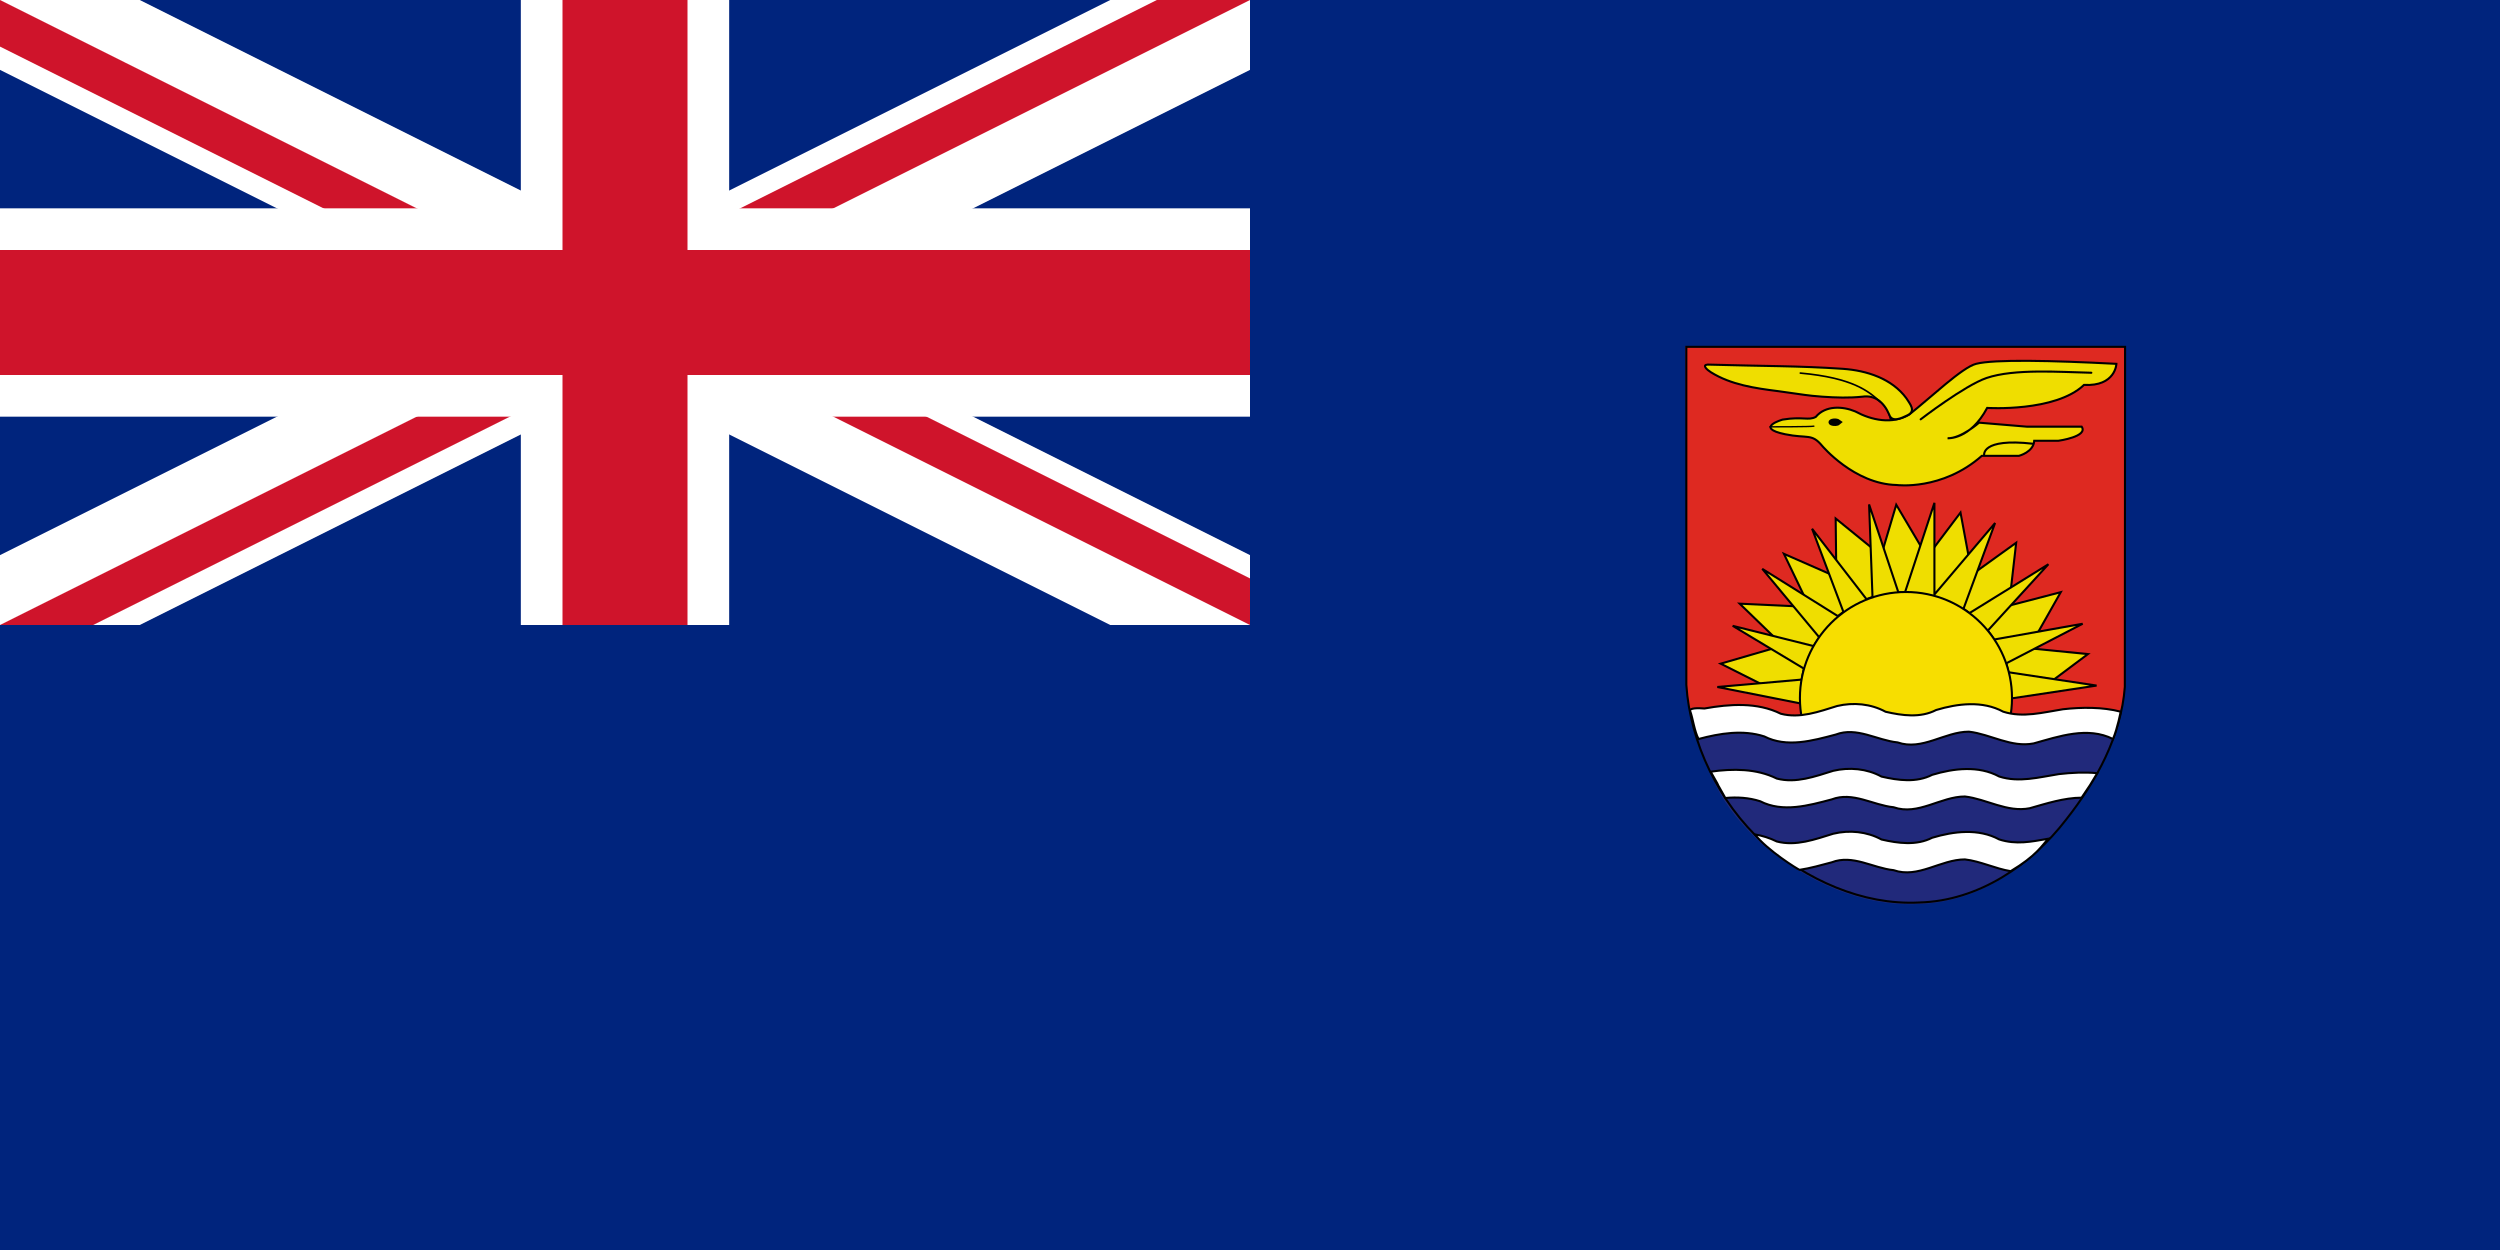 <?xml version="1.0" encoding="UTF-8" standalone="no"?>
<svg
   xmlns:dc="http://purl.org/dc/elements/1.1/"
   xmlns:cc="http://creativecommons.org/ns#"
   xmlns:rdf="http://www.w3.org/1999/02/22-rdf-syntax-ns#"
   xmlns:svg="http://www.w3.org/2000/svg"
   xmlns="http://www.w3.org/2000/svg"
   xmlns:sodipodi="http://sodipodi.sourceforge.net/DTD/sodipodi-0.dtd"
   xmlns:inkscape="http://www.inkscape.org/namespaces/inkscape"
   version="1.1"
   baseProfile="full"
   preserveAspectRatio="xMidYMid meet"
   zoomAndPan="magnify"
   id="Government_Ensign_of_the_United_Kingdom"
   viewBox="-15 -7.5 30 15"
   width="1200"
   height="600"
   sodipodi:version="0.32"
   inkscape:version="0.46"
   sodipodi:docname="Flag_of_Gilbert_and_Ellice_Islands.svg"
   inkscape:output_extension="org.inkscape.output.svg.inkscape"
   sodipodi:docbase="C:\Brendan\svg">
  <sodipodi:namedview
     inkscape:window-height="669"
     inkscape:window-width="809"
     inkscape:pageshadow="2"
     inkscape:pageopacity="0.0"
     guidetolerance="10.0"
     gridtolerance="10.0"
     objecttolerance="10.0"
     borderopacity="1.0"
     bordercolor="#666666"
     pagecolor="#ffffff"
     id="base"
     inkscape:zoom="0.53588673"
     inkscape:cx="600"
     inkscape:cy="300"
     inkscape:window-x="22"
     inkscape:window-y="22"
     inkscape:current-layer="Government_Ensign_of_the_United_Kingdom"
     showgrid="false" />
  <defs
     id="defs3">
    <inkscape:perspective
       sodipodi:type="inkscape:persp3d"
       inkscape:vp_x="0 : 300 : 1"
       inkscape:vp_y="0 : 1000 : 0"
       inkscape:vp_z="1200 : 300 : 1"
       inkscape:persp3d-origin="600 : 200 : 1"
       id="perspective45" />
    <clipPath
       id="border">
      <rect
         x="-15"
         y="-7.5"
         width="30"
         height="15"
         id="rect6" />
    </clipPath>
    <marker
       id="TriangleInL"
       style="overflow:visible"
       orient="auto"
       refY="0"
       refX="0">
      <path
         id="path5721"
         style="fill-rule:evenodd;stroke:#000000;stroke-width:1pt;marker-start:none"
         transform="scale(-0.8,-0.8)"
         d="M 5.77,0 L -2.88,5 L -2.88,-5 L 5.77,0 z " />
    </marker>
  </defs>
  <rect
     fill="#00247D"
     x="-15"
     y="-7.5"
     width="30"
     height="15"
     id="rect8" />
<!--The above line is the ensign field color: #CF142B red and #00247D blue-->  <g
     id="canton"
     transform="matrix(0.5,0,0,0.5,-7.5,-3.75)">
    <g
       clip-path="url(#border)"
       id="g11">
      <circle
         r="20"
         id="circle13"
         fill="#00247D" />
      <path
         d="M -20,-10 L 20,10 M -20,10 L 20,-10"
         id="diags_white"
         stroke-width="3"
         stroke="white" />
      <path
         d="M -20,-10 L 20,10 M -20,10 L 20,-10"
         id="diags_red"
         stroke-width="2"
         stroke="#CF142B" />
      <path
         d="M 0,0 l 20,10 h -3 l -20,-10 M 0,0 l 20,-10 h 3 l -20,10 M 0,0 l -20,10 h -3 l 20,-10 M 0,0 l -20,-10 h 3 l 20,10"
         id="eraser_white"
         stroke="none"
         fill="white" />
<!--I think the above two lines give the simplest way to make the diagonals-->      <path
         d="M -20,0 H 20 M 0,-10 V 10"
         id="cross_white"
         stroke-width="5"
         stroke="white" />
      <path
         d="M -20,0 H 20 M 0,-10 V 10"
         id="cross_red"
         stroke-width="3"
         stroke="#CF142B" />
    </g>
  </g>
  <g
     id="g2443"
     transform="translate(0,0.711)">
    <path
       id="path4241"
       style="fill:#de2921;fill-opacity:1;fill-rule:evenodd;stroke:#000000;stroke-width:0;stroke-linecap:butt;stroke-linejoin:miter;stroke-miterlimit:4;stroke-dasharray:none;stroke-opacity:1"
       d="M 10.411,0.419 C 5.794,0.419 9.146,0.395 5.3,0.395 L 5.245,0.145 L 5.227,-4.057 L 10.492,-4.057 L 10.488,0.185 L 10.411,0.419 z" />
    <path
       id="path5591"
       style="fill:#efde00;fill-opacity:1;fill-rule:evenodd;stroke:#000000;stroke-width:0.025;stroke-linecap:butt;stroke-linejoin:miter;stroke-miterlimit:4;stroke-dasharray:none;stroke-opacity:1"
       d="M 6.147,0.004 L 5.648,-0.247 L 6.395,-0.464 L 5.876,-0.967 L 6.713,-0.928 L 6.407,-1.565 L 7.036,-1.289 L 7.028,-1.989 L 7.574,-1.545 L 7.755,-2.154 L 8.125,-1.529 L 8.526,-2.06 L 8.664,-1.317 L 9.194,-1.698 L 9.108,-0.943 L 9.729,-1.105 L 9.348,-0.432 L 10.055,-0.362 L 9.587,-0.012 L 6.147,0.004 z" />
    <path
       id="path5587"
       style="fill:#efde00;fill-opacity:1;fill-rule:evenodd;stroke:#000000;stroke-width:0.025;stroke-linecap:butt;stroke-linejoin:miter;stroke-miterlimit:4;stroke-dasharray:none;stroke-opacity:1"
       d="M 6.62,0.233 L 5.608,0.033 L 6.62,-0.056 L 6.646,-0.188 L 5.792,-0.701 L 6.764,-0.458 L 6.831,-0.563 L 6.147,-1.385 L 7.054,-0.818 L 7.121,-0.868 L 6.745,-1.866 L 7.398,-1.021 L 7.47,-1.048 L 7.429,-2.158 L 7.781,-1.101 L 7.861,-1.106 L 8.213,-2.177 L 8.213,-1.077 L 8.941,-1.935 L 8.562,-0.906 L 8.634,-0.854 L 9.581,-1.44 L 8.854,-0.644 L 8.931,-0.537 L 9.992,-0.726 L 9.075,-0.251 L 9.102,-0.144 L 10.159,0.016 L 9.164,0.166 L 6.62,0.233 z" />
    <path
       id="path5585"
       style="fill:#f7de00;fill-opacity:1;stroke:#000000;stroke-width:0.025;stroke-miterlimit:4;stroke-dasharray:none;stroke-opacity:1"
       d="M 9.144,0.166 C 9.144,0.869 8.574,1.439 7.871,1.439 C 7.169,1.439 6.599,0.869 6.599,0.166 C 6.599,-0.537 7.169,-1.107 7.871,-1.107 C 8.574,-1.107 9.144,-0.537 9.144,0.166 L 9.144,0.166 z" />
    <path
       id="path4239"
       style="fill:#21297b;fill-opacity:1;fill-rule:evenodd;stroke:#000000;stroke-width:0;stroke-linecap:butt;stroke-linejoin:miter;stroke-miterlimit:4;stroke-dasharray:none;stroke-opacity:1"
       d="M 10.407,0.519 C 10.163,1.095 10.148,1.18 9.786,1.64 C 9.365,2.189 8.731,2.618 8.022,2.637 C 7.33,2.672 6.67,2.359 6.151,1.922 C 5.616,1.435 5.508,1.092 5.295,0.402 L 10.407,0.519 z" />
    <path
       id="path4218"
       style="fill:none;fill-rule:evenodd;stroke:#000000;stroke-width:0.025;stroke-linecap:butt;stroke-linejoin:miter;stroke-miterlimit:4;stroke-dasharray:none;stroke-opacity:1"
       d="M 10.498,0.031 C 10.453,0.624 10.157,1.162 9.795,1.622 C 9.374,2.171 8.74,2.6 8.031,2.619 C 7.34,2.654 6.68,2.341 6.16,1.904 C 5.625,1.417 5.282,0.703 5.236,0.008 L 5.236,-4.049 L 10.501,-4.049 L 10.498,0.031 z" />
    <path
       id="path5597"
       style="fill:#efde00;fill-opacity:1;fill-rule:evenodd;stroke:#000000;stroke-width:0.025;stroke-linecap:butt;stroke-linejoin:miter;stroke-miterlimit:4;stroke-dasharray:none;stroke-opacity:1"
       d="M 10.008,-3.592 C 9.664,-3.264 8.846,-3.316 8.846,-3.316 C 8.64,-2.93 8.371,-2.952 8.371,-2.952 C 8.532,-2.947 8.749,-3.139 8.749,-3.139 L 9.322,-3.091 L 9.98,-3.091 C 10.061,-2.972 9.702,-2.922 9.702,-2.922 L 9.411,-2.922 C 9.402,-2.785 9.227,-2.741 9.227,-2.741 L 8.782,-2.741 C 8.303,-2.319 7.759,-2.391 7.759,-2.391 C 7.25,-2.402 6.864,-2.863 6.864,-2.863 C 6.739,-3.013 6.692,-2.945 6.422,-3 C 6.046,-3.078 6.392,-3.176 6.392,-3.176 C 6.636,-3.215 6.701,-3.161 6.789,-3.208 C 6.905,-3.347 7.11,-3.338 7.263,-3.274 C 7.457,-3.168 7.708,-3.116 7.909,-3.235 C 8.173,-3.443 8.545,-3.802 8.713,-3.845 C 8.934,-3.901 9.611,-3.885 10.397,-3.845 C 10.397,-3.845 10.387,-3.572 10.008,-3.592 z" />
    <path
       id="path5606"
       style="fill:none;fill-rule:evenodd;stroke:#000000;stroke-width:0.025;stroke-linecap:round;stroke-linejoin:miter;stroke-miterlimit:4;stroke-dasharray:none;stroke-opacity:1"
       d="M 8.048,-3.179 C 8.048,-3.179 8.574,-3.584 8.838,-3.675 C 9.173,-3.789 9.723,-3.746 10.096,-3.738" />
    <path
       id="path5608"
       style="fill:none;fill-rule:evenodd;stroke:#000000;stroke-width:0.025;stroke-linecap:butt;stroke-linejoin:miter;stroke-miterlimit:4;stroke-dasharray:none;stroke-opacity:1"
       d="M 8.81,-2.747 C 8.81,-2.747 8.766,-2.958 9.397,-2.886" />
    <path
       id="path5610"
       style="fill:none;fill-rule:evenodd;stroke:#000000;stroke-width:0.043px;stroke-linecap:butt;stroke-linejoin:miter;marker-mid:url(#TriangleInL);marker-end:none;stroke-opacity:1"
       d="M 6.597,-3.703 C 6.597,-3.703 7.623,-3.658 7.698,-3.177" />
    <path
       id="path5612"
       style="fill:#efde00;fill-opacity:1;fill-rule:evenodd;stroke:#000000;stroke-width:0.025;stroke-linecap:butt;stroke-linejoin:miter;stroke-miterlimit:4;stroke-dasharray:none;stroke-opacity:1"
       d="M 6.339,-3.517 C 6.063,-3.552 5.772,-3.593 5.531,-3.744 C 5.487,-3.771 5.419,-3.831 5.492,-3.836 C 6.178,-3.816 6.575,-3.822 7.116,-3.785 C 7.399,-3.765 7.703,-3.669 7.877,-3.431 C 7.916,-3.367 8.001,-3.277 7.884,-3.225 C 7.82,-3.195 7.703,-3.135 7.67,-3.237 C 7.605,-3.389 7.496,-3.472 7.35,-3.451 C 7.189,-3.434 7.036,-3.439 6.864,-3.451 C 6.663,-3.467 6.69,-3.469 6.339,-3.517 z" />
    <path
       id="path5827"
       style="fill:none;fill-rule:evenodd;stroke:#000000;stroke-width:0.017;stroke-linecap:round;stroke-linejoin:miter;stroke-miterlimit:4;stroke-dasharray:none;stroke-opacity:1"
       d="M 6.239,-3.089 C 6.239,-3.089 6.746,-3.089 6.766,-3.097" />
    <path
       id="path5829"
       style="fill:#000000;fill-opacity:1;stroke:#000000;stroke-width:0.043;stroke-miterlimit:4;stroke-dasharray:none;stroke-opacity:1"
       d="M 7.067,-3.134 C 7.056,-3.124 7.031,-3.119 7.006,-3.121 C 6.981,-3.123 6.963,-3.132 6.963,-3.143 C 6.962,-3.154 6.978,-3.164 7.002,-3.167 C 7.027,-3.17 7.053,-3.165 7.065,-3.156 L 7.018,-3.144 L 7.067,-3.134 z" />
    <path
       id="path5846"
       style="fill:#ffffff;fill-rule:evenodd;stroke:#000000;stroke-width:0.025;stroke-linecap:butt;stroke-linejoin:miter;stroke-miterlimit:4;stroke-dasharray:none;stroke-opacity:1"
       d="M 10.356,0.657 C 10.052,0.504 9.709,0.625 9.404,0.71 C 9.133,0.763 8.888,0.599 8.627,0.569 C 8.335,0.569 8.067,0.801 7.771,0.698 C 7.523,0.673 7.281,0.507 7.028,0.604 C 6.752,0.677 6.442,0.765 6.171,0.626 C 5.914,0.543 5.638,0.589 5.383,0.657 C 5.333,0.566 5.314,0.406 5.282,0.321 C 5.268,0.285 5.38,0.284 5.453,0.291 C 5.756,0.237 6.086,0.213 6.37,0.354 C 6.6,0.414 6.829,0.328 7.046,0.261 C 7.24,0.215 7.451,0.234 7.627,0.33 C 7.825,0.376 8.046,0.407 8.234,0.309 C 8.493,0.231 8.791,0.195 9.038,0.329 C 9.276,0.406 9.52,0.337 9.756,0.3 C 9.979,0.275 10.23,0.272 10.448,0.329 C 10.448,0.329 10.412,0.522 10.356,0.657 z" />
    <path
       id="path5873"
       style="fill:#ffffff;fill-rule:evenodd;stroke:#000000;stroke-width:0.025;stroke-linecap:butt;stroke-linejoin:miter;stroke-miterlimit:4;stroke-dasharray:none;stroke-opacity:1"
       d="M 9.979,1.361 C 9.769,1.362 9.554,1.432 9.356,1.488 C 9.085,1.541 8.839,1.377 8.579,1.347 C 8.287,1.347 8.018,1.579 7.723,1.476 C 7.475,1.451 7.233,1.285 6.98,1.382 C 6.704,1.455 6.394,1.543 6.122,1.404 C 5.986,1.36 5.845,1.352 5.704,1.365 C 5.533,1.063 5.709,1.366 5.528,1.049 C 5.795,1.012 6.076,1.01 6.322,1.132 C 6.552,1.192 6.781,1.106 6.998,1.039 C 7.192,0.993 7.403,1.012 7.578,1.108 C 7.777,1.154 7.997,1.184 8.186,1.087 C 8.445,1.009 8.743,0.973 8.99,1.107 C 9.228,1.184 9.472,1.115 9.708,1.078 C 9.86,1.061 10.014,1.053 10.167,1.067 C 9.981,1.363 10.165,1.07 9.979,1.361 z" />
    <path
       id="path5875"
       style="fill:#ffffff;fill-rule:evenodd;stroke:#000000;stroke-width:0.025;stroke-linecap:butt;stroke-linejoin:miter;stroke-miterlimit:4;stroke-dasharray:none;stroke-opacity:1"
       d="M 9.128,2.243 C 8.943,2.213 8.765,2.123 8.579,2.102 C 8.287,2.102 8.018,2.334 7.723,2.231 C 7.475,2.206 7.233,2.039 6.98,2.137 C 6.861,2.168 6.721,2.209 6.595,2.227 C 6.577,2.223 6.208,1.994 6.058,1.801 C 6.149,1.818 6.238,1.845 6.322,1.887 C 6.552,1.947 6.781,1.861 6.998,1.794 C 7.192,1.747 7.403,1.767 7.578,1.863 C 7.777,1.909 7.997,1.939 8.186,1.842 C 8.445,1.764 8.743,1.728 8.99,1.862 C 9.194,1.928 9.373,1.89 9.578,1.854 C 9.501,1.939 9.436,2.058 9.128,2.243 z" />
    <path
       id="path2186"
       style="fill:none;fill-opacity:1;fill-rule:evenodd;stroke:#000000;stroke-width:0.02;stroke-linecap:round;stroke-linejoin:round;stroke-miterlimit:7.8;stroke-dasharray:none;stroke-opacity:1"
       d="M 7.56,-3.391 C 7.43,-3.511 7.238,-3.677 6.604,-3.734" />
  </g>
</svg>

